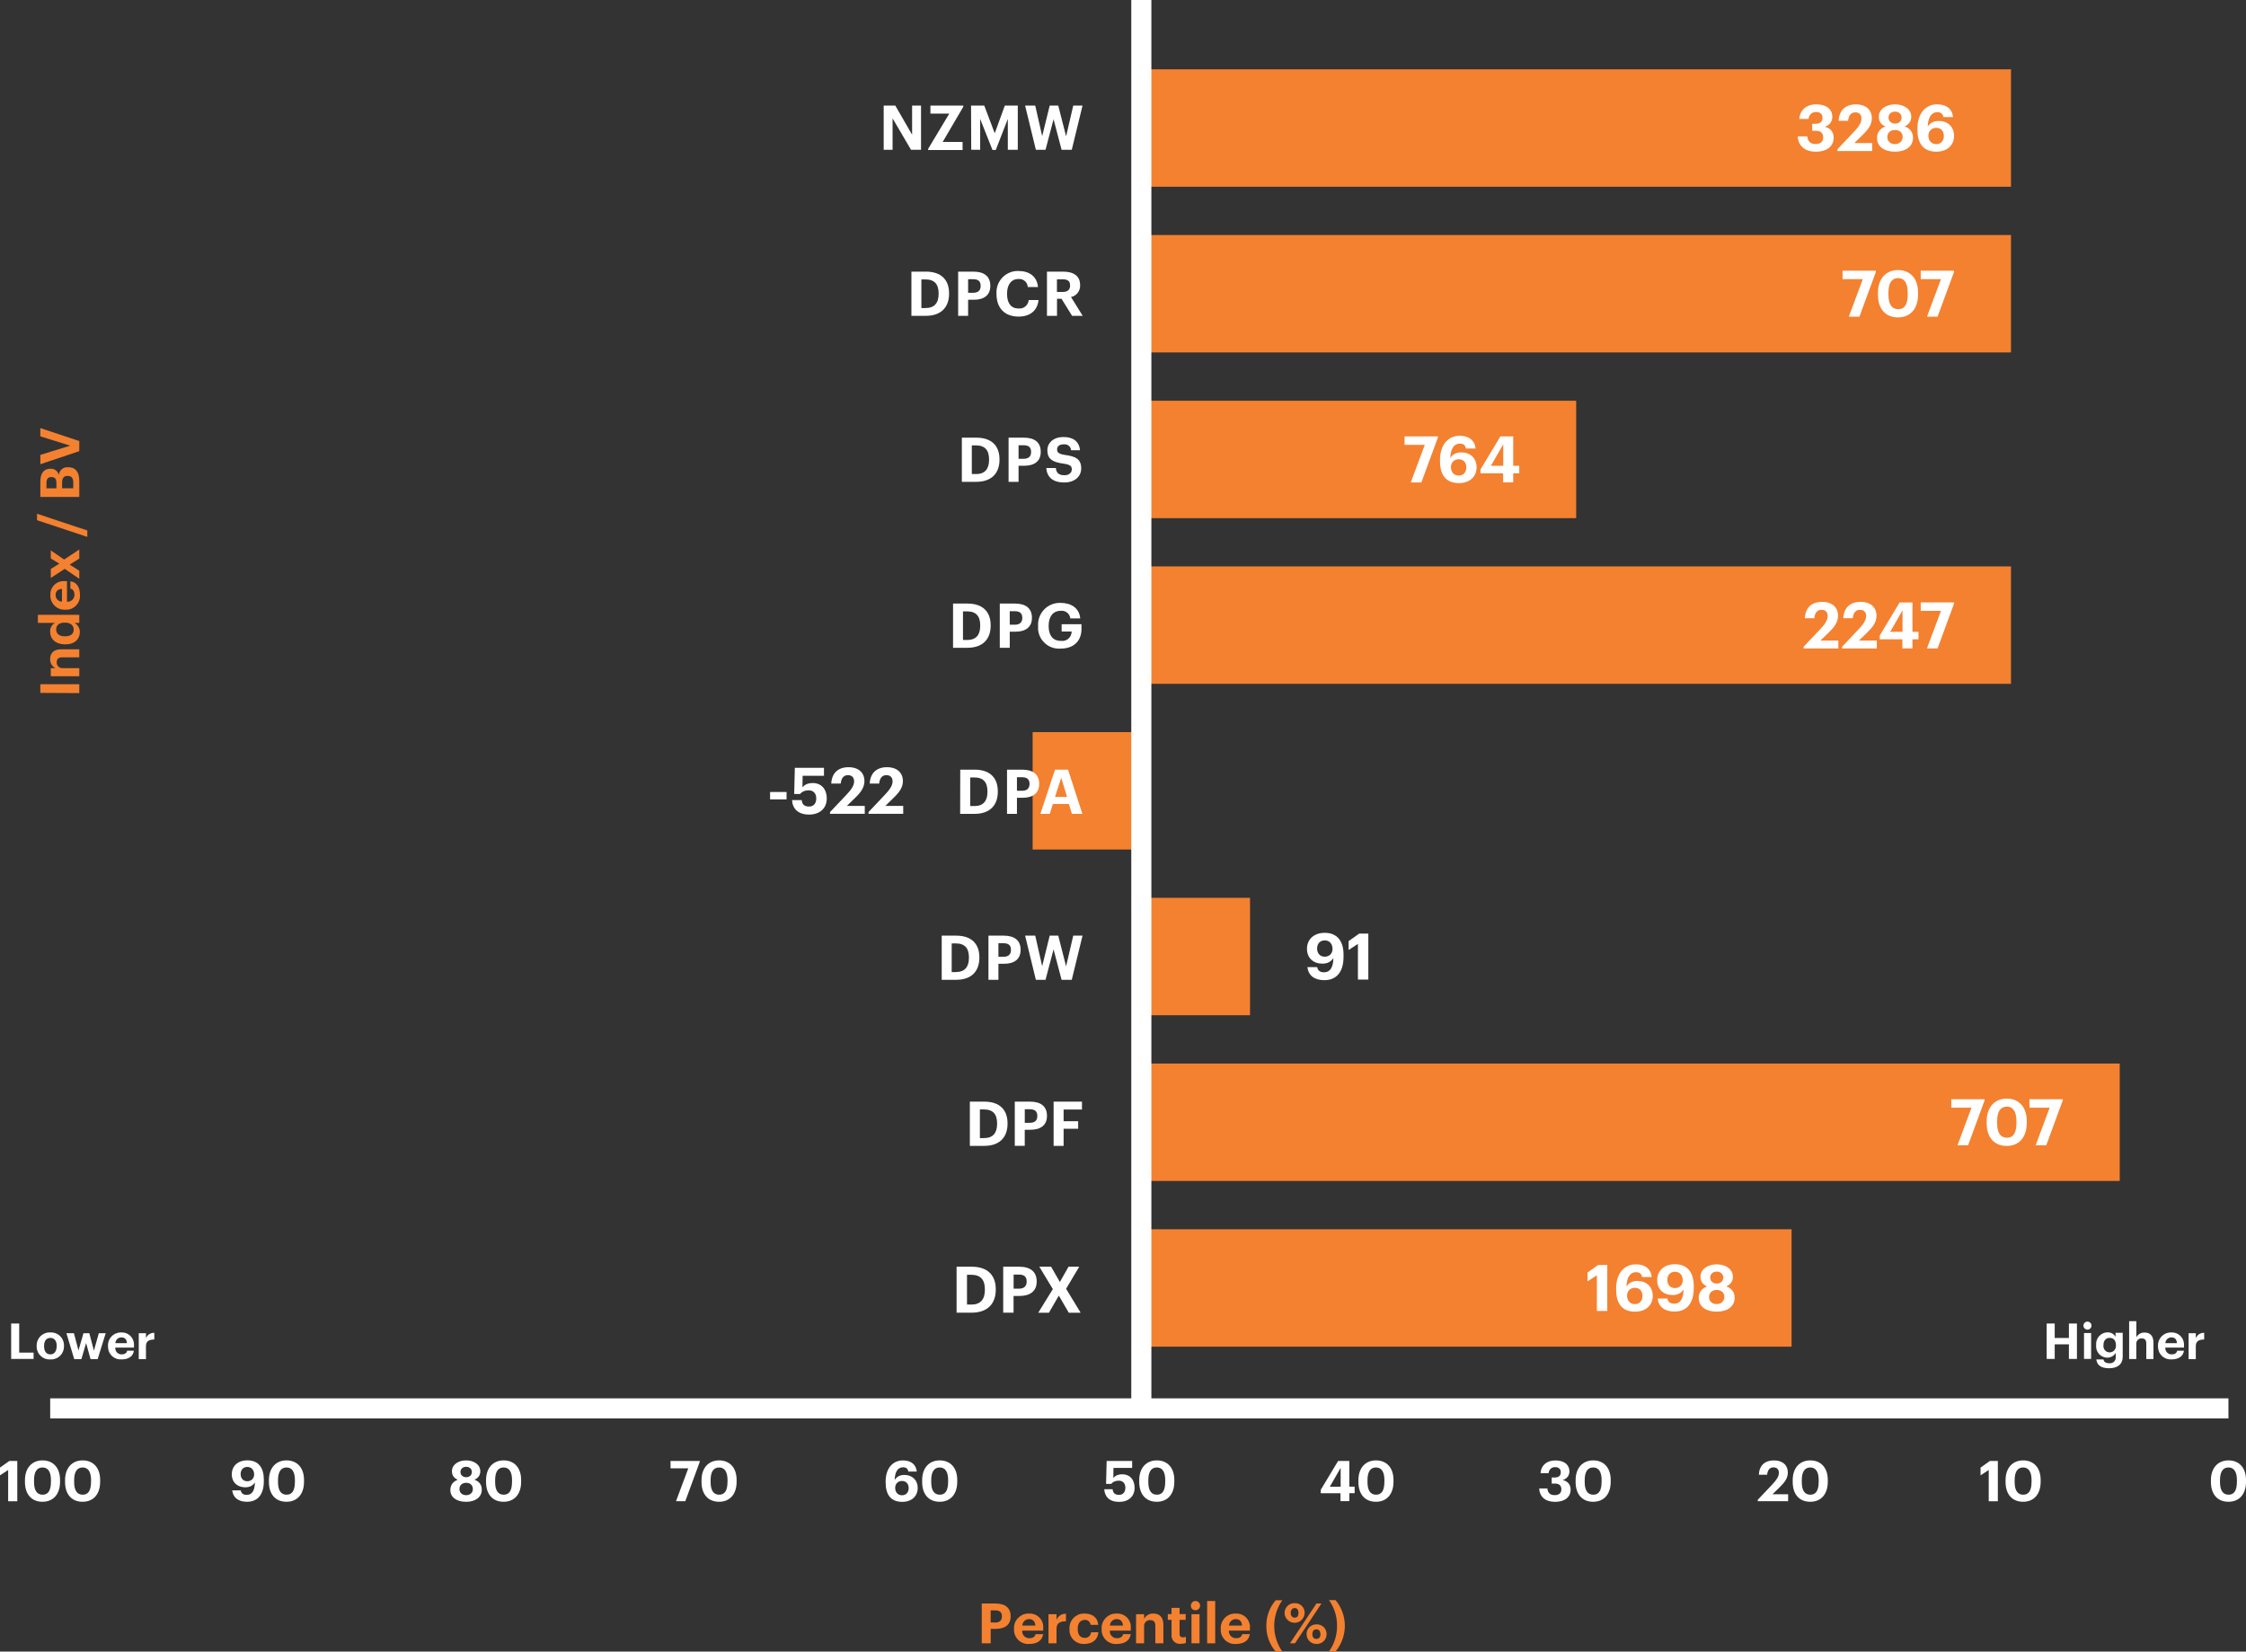 <?xml version="1.0" encoding="UTF-8"?>
<svg id="Layer_1" xmlns="http://www.w3.org/2000/svg" viewBox="0 0 558.9 411.02">
  <rect x="0" y="0" width="558.9" height="411.02" fill="#333333" stroke="none"/>
  <defs>
    <style>
      .cls-1 {
        fill: #fff;
      }

      .cls-2 {
        fill: #f48130;
      }
    </style>
  </defs>
  <rect class="cls-2" x="284.01" y="140.96" width="216.41" height="29.22"/>
  <rect class="cls-2" x="284.01" y="58.49" width="216.41" height="29.22"/>
  <rect class="cls-2" x="284.01" y="17.25" width="216.41" height="29.22"/>
  <rect class="cls-2" x="284.01" y="99.73" width="108.21" height="29.22"/>
  <rect class="cls-2" x="256.96" y="182.2" width="27.05" height="29.22"/>
  <rect class="cls-2" x="284.01" y="223.44" width="27.05" height="29.22"/>
  <rect class="cls-1" x="12.49" y="348" width="542.04" height="5"/>
  <g>
    <path class="cls-1" d="M219.9,26.28h2.89l4.18,7.25v-7.25h2.22v11h-2.49l-4.59-7.83v7.83h-2.21v-11h0Z"/>
    <path class="cls-1" d="M230.98,37.01l5.24-8.73h-4.69v-2h8.18v.29l-5.13,8.76h4.95v2h-8.58l.03-.32Z"/>
    <path class="cls-1" d="M241.64,26.28h3.29l2.6,6.89,2.51-6.89h3.23v11h-2.48v-7.68l-3,7.72h-.82l-3.06-7.72v7.68h-2.23l-.04-11Z"/>
    <path class="cls-1" d="M255.09,26.28h2.52l1.73,7.6,1.87-7.6h2.13l1.95,7.65,1.78-7.65h2.31l-2.68,11h-2.53l-2-7.6-2,7.6h-2.4l-2.68-11h0Z"/>
  </g>
  <g>
    <path class="cls-1" d="M509.3,329.38h2v3.6h3.53v-3.6h2v8.81h-2v-3.63h-3.53v3.63h-2v-8.81Z"/>
    <path class="cls-1" d="M518.45,329.9c0-.55.45-1,1-1s1,.45,1,1-.45,1-1,1-1-.45-1-1ZM518.59,331.75h1.77v6.44h-1.77v-6.44Z"/>
    <path class="cls-1" d="M521.65,338.32h1.78c.11.57.52.94,1.43.94.78.11,1.51-.43,1.62-1.22.02-.12.02-.24,0-.36v-1c-.43.74-1.22,1.19-2.07,1.2-1.56,0-2.82-1.27-2.81-2.83,0-.08,0-.17.01-.25v-.09c-.13-1.6,1.05-3,2.65-3.13h.18c.82-.04,1.6.39,2,1.11v-1h1.78v5.93c0,1.91-1.29,2.89-3.4,2.89s-2.99-.85-3.17-2.18h0ZM526.53,334.8v-.08c0-1.1-.58-1.77-1.55-1.77s-1.55.72-1.55,1.78v.1c-.1.84.49,1.61,1.34,1.72.06,0,.11.01.17.01.87.02,1.58-.67,1.6-1.54,0-.07,0-.15-.01-.22h0Z"/>
    <path class="cls-1" d="M529.83,328.8h1.78v4c.41-.76,1.23-1.22,2.1-1.17,1.27,0,2.16.76,2.16,2.49v4.1h-1.78v-3.84c0-.88-.35-1.3-1.13-1.3-.71-.04-1.31.49-1.36,1.2v3.94h-1.78v-9.42h.01Z"/>
    <path class="cls-1" d="M537,335.05v-.1c-.08-1.77,1.29-3.27,3.06-3.35h.26c1.65-.08,3.06,1.19,3.15,2.84v.93h-4.64c-.08.85.53,1.6,1.38,1.68h.22c.82,0,1.23-.36,1.34-.9h1.69c-.21,1.39-1.32,2.16-3.08,2.16-1.72.13-3.23-1.15-3.36-2.88-.01-.13-.01-.26,0-.39h-.02ZM541.72,334.27c-.06-1-.55-1.44-1.4-1.44-.8,0-1.46.64-1.48,1.44h2.88Z"/>
    <path class="cls-1" d="M544.62,331.8h1.79v1.23c.34-.84,1.17-1.38,2.08-1.33v1.66c-1.32,0-2.08.42-2.08,1.65v3.23h-1.79v-6.44h0Z"/>
  </g>
  <path class="cls-1" d="M2.78,329.38h2v7.24h3.58v1.57H2.78v-8.81Z"/>
  <path class="cls-1" d="M9.12,335.04v-.1c-.06-1.78,1.33-3.28,3.11-3.34h.3c1.76-.11,3.28,1.24,3.39,3v.4c.06,1.77-1.32,3.26-3.09,3.32h-.31c-1.76.11-3.28-1.23-3.39-2.99v-.29h0ZM14.12,335.04v-.08c0-1.24-.58-2-1.58-2s-1.57.72-1.57,2v.1c0,1.23.56,2,1.57,2s1.56-.83,1.56-2.05l.02.03h0Z"/>
  <path class="cls-1" d="M16.53,331.8h1.87l1.13,4.28,1.24-4.28h1.46l1.14,4.33,1.22-4.33h1.71l-2,6.44h-1.77l-1.1-4-1.18,4h-1.78s-1.94-6.44-1.94-6.44Z"/>
  <path class="cls-1" d="M26.87,335.05v-.1c-.08-1.77,1.28-3.26,3.04-3.35h.28c1.65-.08,3.06,1.19,3.15,2.84v.93h-4.65c-.08.85.55,1.61,1.4,1.68h.2c.83,0,1.24-.36,1.35-.9h1.68c-.21,1.39-1.31,2.16-3.07,2.16-1.72.13-3.23-1.15-3.36-2.88,0-.13,0-.26,0-.39h-.02ZM31.59,334.27c-.06-1-.55-1.44-1.4-1.44-.8,0-1.46.64-1.48,1.44h2.88Z"/>
  <path class="cls-1" d="M34.53,331.8h1.79v1.23c.33-.85,1.17-1.38,2.08-1.33v1.66c-1.32,0-2.08.42-2.08,1.65v3.23h-1.79v-6.44h0Z"/>
  <path class="cls-2" d="M244.29,399.06h3.42c2.41,0,3.78,1.07,3.78,3.16v.06c0,2.09-1.45,3.09-3.71,3.09h-1.25v3.6h-2.23v-9.91h-.01ZM247.64,403.8c1.1,0,1.68-.52,1.68-1.51v-.05c0-1.06-.61-1.47-1.68-1.47h-1.12v3l1.12.03Z"/>
  <path class="cls-2" d="M252.33,405.44v-.11c-.1-1.99,1.44-3.67,3.42-3.77h.31c1.84-.12,3.42,1.27,3.54,3.1.01.19,0,.38-.01.58v.56h-5.22c-.09.96.61,1.8,1.57,1.89h.23c.93,0,1.39-.41,1.51-1h1.9c-.24,1.57-1.48,2.44-3.46,2.44-1.94.15-3.63-1.3-3.78-3.23-.01-.16-.01-.31,0-.47h-.01ZM257.64,404.56c-.07-1.09-.62-1.62-1.58-1.62-.9,0-1.64.72-1.66,1.62h3.24Z"/>
  <path class="cls-2" d="M260.91,401.72h2v1.39c.38-.95,1.33-1.55,2.35-1.5v1.87c-1.49,0-2.35.47-2.35,1.86v3.63h-2v-7.25Z"/>
  <path class="cls-2" d="M266.13,405.44v-.11c-.1-1.99,1.44-3.67,3.42-3.77h.32c1.67,0,3.23.73,3.41,2.81h-1.9c-.06-.74-.7-1.29-1.44-1.23h-.03c-1,0-1.73.77-1.73,2.16v.11c0,1.45.65,2.2,1.77,2.2.81.05,1.5-.58,1.55-1.39h0s1.82-.01,1.82-.01c-.11,1.72-1.36,2.91-3.47,2.91-1.91.14-3.58-1.29-3.72-3.2-.01-.16-.01-.32,0-.48h0Z"/>
  <path class="cls-2" d="M274.13,405.44v-.11c-.1-1.99,1.44-3.67,3.42-3.77h.31c1.84-.12,3.42,1.27,3.54,3.1.01.19,0,.38-.01.58v.56h-5.22c-.09.95.6,1.8,1.55,1.89.08,0,.17.01.25,0,.93,0,1.38-.41,1.51-1h1.9c-.24,1.57-1.49,2.44-3.47,2.44-1.93.15-3.62-1.29-3.77-3.22-.01-.16-.01-.32,0-.48h-.01ZM279.44,404.56c-.07-1.09-.63-1.62-1.58-1.62-.9,0-1.64.72-1.66,1.62h3.24Z"/>
  <path class="cls-2" d="M282.7,401.72h2v1.15c.46-.86,1.38-1.37,2.36-1.31,1.42,0,2.44.86,2.44,2.8v4.61h-2v-4.32c0-1-.39-1.46-1.28-1.46-.79-.04-1.47.56-1.52,1.36v4.42h-2v-7.25h0Z"/>
  <path class="cls-2" d="M291.53,406.8v-3.67h-.93v-1.43h.93v-1.56h2v1.56h1.52v1.43h-1.52v3.49c0,.58.29.86.8.86.26,0,.53-.04.77-.14v1.55c-.39.14-.8.2-1.22.2-1.13.16-2.18-.62-2.34-1.75-.03-.18-.03-.36,0-.53h0Z"/>
  <path class="cls-2" d="M296.34,399.65c-.03-.63.45-1.18,1.09-1.21.63-.03,1.18.45,1.21,1.09.03.63-.45,1.18-1.09,1.21h-.07c-.61.02-1.12-.45-1.14-1.06v-.03h0ZM296.5,401.72h2v7.25h-2v-7.25Z"/>
  <path class="cls-2" d="M300.39,398.44h2v10.53h-2v-10.53Z"/>
  <path class="cls-2" d="M303.77,405.44v-.11c-.1-1.98,1.42-3.67,3.4-3.77h.32c1.84-.12,3.43,1.27,3.55,3.11.01.19,0,.38-.01.57v.56h-5.23c-.08.96.63,1.81,1.59,1.89h.22c.92,0,1.38-.41,1.5-1h1.9c-.23,1.57-1.48,2.44-3.46,2.44-1.93.15-3.62-1.29-3.77-3.22-.01-.16-.01-.32,0-.48h0ZM309.07,404.56c-.07-1.09-.62-1.62-1.58-1.62-.9,0-1.64.72-1.66,1.62h3.24Z"/>
  <path class="cls-2" d="M315.12,404.63c-.03-2.34.79-4.61,2.32-6.38h1.65c-2.68,3.84-2.68,8.93,0,12.77h-1.65c-1.53-1.78-2.35-4.05-2.32-6.39h0Z"/>
  <path class="cls-2" d="M319.66,401.39c0-1.34,1.1-2.43,2.44-2.42h.07c1.31-.06,2.42.95,2.48,2.26v.13c0,1.38-1.12,2.5-2.5,2.5s-2.5-1.12-2.5-2.5v.03h0ZM327.59,399.06h1.24l-6.58,9.91h-1.25l6.59-9.91ZM323.12,401.38c0-.74-.34-1.19-.94-1.19s-1,.44-1,1.19.38,1.2,1,1.2.94-.44.94-1.2h0ZM325.12,406.68c0-1.34,1.07-2.42,2.41-2.43h.08c1.32-.06,2.44.96,2.5,2.28v.11c.04,1.33-1.01,2.44-2.34,2.48h-.16c-1.31.04-2.41-.98-2.46-2.3v-.14h-.03ZM328.57,406.68c0-.75-.35-1.19-1-1.19s-1,.43-1,1.19.37,1.19,1,1.19,1.03-.45,1.03-1.2h-.03Z"/>
  <path class="cls-2" d="M332.71,404.61c.03-2.29-.67-4.53-2-6.39h1.64c3.07,3.7,3.07,9.07,0,12.77h-1.64c1.33-1.86,2.03-4.09,2-6.38h0Z"/>
  <path class="cls-2" d="M10.04,172.44v-2.16h9.69v2.21l-9.69-.05Z"/>
  <path class="cls-2" d="M12.64,168.28v-2h1.12c-.84-.45-1.34-1.35-1.28-2.3,0-1.4.84-2.39,2.73-2.39h4.52v2h-4.2c-1,0-1.42.38-1.42,1.25-.03.77.57,1.41,1.33,1.45h4.29v2h-7.09Z"/>
  <path class="cls-2" d="M16.28,160.36h-.1c-2.34,0-3.7-1.34-3.7-3.12-.07-.92.41-1.79,1.22-2.23h-4.27v-2h10.3v2h-1.2c.83.45,1.34,1.33,1.34,2.27,0,1.72-1.23,3.08-3.59,3.08h0ZM16.22,154.95h-.11c-1.41,0-2.13.62-2.13,1.7s.75,1.7,2.15,1.7h.11c1.41,0,2.1-.67,2.1-1.65s-.69-1.75-2.12-1.75Z"/>
  <path class="cls-2" d="M16.27,151.74h-.11c-1.94.07-3.56-1.45-3.63-3.39v-.25c-.11-1.8,1.25-3.36,3.06-3.47.18,0,.36,0,.54,0h.54v5.11c.93.09,1.76-.6,1.85-1.53v-.23c0-.91-.39-1.35-1-1.48v-1.85c1.53.23,2.38,1.45,2.38,3.39.15,1.89-1.26,3.54-3.15,3.69-.16,0-.33,0-.49,0h.01ZM15.42,146.55c-1.07.07-1.59.61-1.59,1.55,0,.88.71,1.61,1.59,1.63v-3.18h0Z"/>
  <path class="cls-2" d="M16.11,141.57l-3.47,2.26v-2.24l2.13-1.31-2.13-1.3v-2l3.32,2.27,3.77-2.5v2.27l-2.39,1.49,2.39,1.53v2l-3.62-2.47Z"/>
  <path class="cls-2" d="M9.21,129.46v-1.61l12.52,4.17v1.6l-12.52-4.16Z"/>
  <path class="cls-2" d="M10.04,123.67v-3.81c0-2.11.87-3.21,2.52-3.21h0c.99-.06,1.87.6,2.08,1.57.09-1.17,1.12-2.04,2.28-1.94h.1c1.77,0,2.71,1.17,2.71,3.4v4h-9.69ZM14.04,120.2c0-1.05-.38-1.47-1.25-1.47h-.05c-.81,0-1.18.46-1.18,1.49v1.3h2.48v-1.32ZM18.23,120.01c0-1.08-.49-1.57-1.37-1.57h-.05c-.9,0-1.36.49-1.36,1.68v1.4h2.78v-1.51h0Z"/>
  <path class="cls-2" d="M10.04,115.53v-2.32l7.44-2.3-7.44-2.31v-2.06l9.69,3.23v2.51l-9.69,3.25h0Z"/>
  <g>
    <path class="cls-1" d="M226.8,67.6h3.6c3.86,0,5.77,2.09,5.77,5.38v.12c0,3.3-1.92,5.5-5.78,5.5h-3.59v-11h0ZM230.31,76.66c2.21,0,3.26-1.25,3.26-3.52v-.13c0-2.26-1-3.47-3.29-3.47h-1v7.12h1.03,0Z"/>
    <path class="cls-1" d="M238.43,67.6h3.8c2.68,0,4.2,1.18,4.2,3.51v.06c0,2.32-1.61,3.43-4.12,3.43h-1.4v4h-2.48v-11h0ZM242.17,72.86c1.22,0,1.86-.59,1.86-1.68v-.06c0-1.17-.67-1.63-1.86-1.63h-1.26v3.37h1.26Z"/>
    <path class="cls-1" d="M247.97,73.17v-.13c-.16-2.94,2.1-5.45,5.04-5.6h.42c2.64,0,4.61,1.29,4.87,4h-2.55c-.05-1.16-1.03-2.06-2.19-2.01h-.12c-1.73,0-2.84,1.35-2.84,3.63v.12c0,2.28,1,3.6,2.86,3.6,1.26.13,2.39-.8,2.52-2.06v-.05h2.45c-.28,2.73-2.23,4.12-4.94,4.12-3.6,0-5.52-2.24-5.52-5.62h0Z"/>
    <path class="cls-1" d="M260.53,67.6h4c2.6,0,4.25,1.06,4.25,3.34v.06c.06,1.4-.9,2.64-2.27,2.92l2.91,4.68h-2.64l-2.63-4.25h-1.12v4.25h-2.5v-11h0ZM264.41,72.66c1.24,0,1.87-.52,1.87-1.59v-.06c0-1.12-.67-1.5-1.87-1.5h-1.4v3.15h1.4Z"/>
  </g>
  <g>
    <path class="cls-1" d="M239.35,108.92h3.6c3.86,0,5.77,2.09,5.77,5.38v.12c0,3.29-1.92,5.49-5.79,5.49h-3.58v-10.99ZM242.86,117.98c2.21,0,3.26-1.25,3.26-3.53v-.13c0-2.26-1-3.48-3.29-3.48h-1v7.13h1.03Z"/>
    <path class="cls-1" d="M250.98,108.92h3.8c2.68,0,4.2,1.18,4.2,3.5v.06c0,2.33-1.61,3.43-4.12,3.43h-1.4v4h-2.48v-10.99h0ZM254.72,114.18c1.22,0,1.86-.59,1.86-1.68v-.06c0-1.17-.67-1.63-1.86-1.63h-1.26v3.37h1.26Z"/>
    <path class="cls-1" d="M260.35,116.47h2.39c.1,1,.52,1.8,2.15,1.8,1.09,0,1.82-.6,1.82-1.46s-.47-1.19-2.08-1.43c-2.82-.37-4-1.22-4-3.34,0-1.88,1.57-3.28,4-3.28s3.92,1.11,4.12,3.29h-2.22c-.06-.88-.82-1.54-1.7-1.47-.04,0-.09,0-.13,0-1.09,0-1.65.51-1.65,1.25s.36,1.15,2,1.4c2.66.34,4,1.06,4,3.34,0,2-1.6,3.5-4.2,3.5-2.97,0-4.32-1.41-4.5-3.61h0Z"/>
  </g>
  <g>
    <path class="cls-1" d="M237.16,150.21h3.6c3.86,0,5.76,2.1,5.76,5.39v.12c0,3.29-1.92,5.49-5.78,5.49h-3.58v-11h0ZM240.66,159.27c2.22,0,3.26-1.24,3.26-3.52v-.12c0-2.26-1-3.48-3.29-3.48h-1v7.12h1.03Z"/>
    <path class="cls-1" d="M248.79,150.21h3.8c2.67,0,4.2,1.19,4.2,3.51v.06c0,2.32-1.62,3.43-4.12,3.43h-1.4v4h-2.48v-11h0ZM252.53,155.47c1.21,0,1.86-.58,1.86-1.67v-.06c0-1.17-.68-1.63-1.86-1.63h-1.26v3.36h1.26Z"/>
    <path class="cls-1" d="M258.32,155.78v-.12c-.12-2.98,2.19-5.5,5.17-5.62h.43c2.45,0,4.63,1.13,4.89,3.85h-2.47c-.13-1.17-1.2-2.02-2.37-1.88h-.02c-1.91,0-3,1.43-3,3.68v.15c0,2.12.91,3.65,3.06,3.65,1.27.18,2.44-.7,2.63-1.97.02-.12.03-.24.02-.36h-2.48v-1.81h4.94v1.17c0,2.94-1.88,4.89-5.17,4.89-2.87.24-5.39-1.9-5.63-4.77-.02-.28-.02-.57,0-.86h0Z"/>
  </g>
  <g>
    <path class="cls-1" d="M234.34,232.85h3.6c3.86,0,5.77,2.09,5.77,5.38v.12c0,3.3-1.92,5.49-5.78,5.49h-3.59v-10.99ZM237.85,241.91c2.21,0,3.26-1.25,3.26-3.53v-.12c0-2.26-1-3.48-3.29-3.48h-1v7.14h1.03Z"/>
    <path class="cls-1" d="M245.97,232.85h3.8c2.68,0,4.2,1.18,4.2,3.5v.07c0,2.32-1.61,3.43-4.12,3.43h-1.4v4h-2.48v-11ZM249.71,238.11c1.22,0,1.86-.59,1.86-1.68v-.06c0-1.17-.67-1.63-1.86-1.63h-1.26v3.37h1.26Z"/>
    <path class="cls-1" d="M255.09,232.85h2.52l1.73,7.6,1.87-7.6h2.13l1.95,7.64,1.78-7.64h2.31l-2.68,11h-2.53l-2-7.59-2,7.59h-2.4l-2.68-11h0Z"/>
  </g>
  <rect class="cls-2" x="284.01" y="264.68" width="243.47" height="29.22"/>
  <rect class="cls-2" x="283.51" y="305.92" width="162.31" height="29.22"/>
  <g>
    <path class="cls-1" d="M238.95,191.54h3.58c3.86,0,5.77,2.09,5.77,5.38v.13c0,3.29-1.92,5.49-5.78,5.49h-3.59l.02-11h0ZM242.46,200.6c2.22,0,3.26-1.25,3.26-3.52v-.12c0-2.27-1-3.48-3.29-3.48h-1v7.12h1.03Z"/>
    <path class="cls-1" d="M250.59,191.54h3.8c2.67,0,4.2,1.19,4.2,3.51v.06c0,2.32-1.62,3.43-4.13,3.43h-1.4v4h-2.47v-11ZM254.32,196.8c1.22,0,1.87-.58,1.87-1.68v-.06c0-1.17-.68-1.63-1.87-1.63h-1.26v3.37h1.26Z"/>
    <path class="cls-1" d="M262.53,191.54h3.24l3.57,11h-2.6l-.75-2.45h-4l-.76,2.45h-2.34l3.64-11ZM262.53,198.32h3l-1.45-4.75-1.55,4.75Z"/>
  </g>
  <rect class="cls-1" x="281.51" width="5" height="349.6"/>
  <g>
    <path class="cls-1" d="M241.35,274.16h3.6c3.86,0,5.77,2.09,5.77,5.39v.12c0,3.29-1.92,5.5-5.79,5.5h-3.59v-11.01h.01ZM244.86,283.23c2.22,0,3.26-1.25,3.26-3.53v-.12c0-2.26-.97-3.48-3.29-3.48h-.99v7.13h1.02Z"/>
    <path class="cls-1" d="M252.53,274.16h3.8c2.68,0,4.2,1.19,4.2,3.51v.06c0,2.33-1.62,3.43-4.13,3.43h-1.4v4h-2.48v-11.01h.01ZM256.27,279.43c1.22,0,1.86-.58,1.86-1.68v-.06c0-1.17-.68-1.63-1.86-1.63h-1.26v3.37h1.26Z"/>
    <path class="cls-1" d="M262.17,274.16h7.07v1.96h-4.57v2.91h3.62v1.88h-3.62v4.26h-2.49v-11.01h-.01Z"/>
  </g>
  <g>
    <path class="cls-1" d="M238.04,315.24h3.75c4.02,0,6,2.18,6,5.6v.13c0,3.43-2,5.71-6.02,5.71h-3.73v-11.45h0ZM241.69,324.67c2.3,0,3.39-1.3,3.39-3.67v-.13c0-2.35-1.01-3.62-3.43-3.62h-1.02v7.41h1.06,0Z"/>
    <path class="cls-1" d="M249.65,315.24h3.95c2.79,0,4.37,1.23,4.37,3.65v.06c0,2.42-1.68,3.57-4.29,3.57h-1.46v4.16h-2.58v-11.45h0ZM253.54,320.71c1.26,0,1.94-.61,1.94-1.75v-.06c0-1.22-.7-1.7-1.94-1.7h-1.31v3.51h1.31Z"/>
    <path class="cls-1" d="M261.99,320.81l-3.36-5.57h2.93l2.18,3.81,2.16-3.81h2.66l-3.27,5.49,3.62,5.96h-2.95l-2.48-4.26-2.46,4.26h-2.66l3.63-5.88h0Z"/>
  </g>
  <g>
    <path class="cls-1" d="M2.03,365.83l-2.03,1.33v-1.93l2.31-1.64h1.99v10.02h-2.27v-7.77h0Z"/>
    <path class="cls-1" d="M6.21,368.84v-.48c0-3.08,1.79-4.92,4.37-4.92s4.36,1.76,4.36,4.87v.46c0,3.07-1.67,4.97-4.37,4.97s-4.36-1.85-4.36-4.92v.02ZM12.68,368.8v-.45c0-2.02-.7-3.15-2.09-3.15s-2.12,1.08-2.12,3.15v.48c0,2.1.74,3.15,2.14,3.15s2.06-1.08,2.06-3.18h0Z"/>
    <path class="cls-1" d="M16.19,368.84v-.48c0-3.08,1.79-4.92,4.37-4.92s4.36,1.76,4.36,4.87v.46c0,3.07-1.67,4.97-4.37,4.97s-4.36-1.85-4.36-4.92v.02ZM22.66,368.8v-.45c0-2.02-.7-3.15-2.09-3.15s-2.12,1.08-2.12,3.15v.48c0,2.1.74,3.15,2.14,3.15s2.06-1.08,2.06-3.18h0Z"/>
  </g>
  <g>
    <path class="cls-1" d="M57.78,370.9h2.12c.14.69.55,1.12,1.5,1.12,1.33,0,1.99-1.05,2.03-3.1-.46.73-1.19,1.22-2.4,1.22-1.93,0-3.35-1.2-3.35-3.24s1.48-3.47,3.88-3.47c2.76,0,4.09,1.86,4.09,4.75v.45c0,3.28-1.5,5.11-4.19,5.11-2.17,0-3.46-1.04-3.68-2.84ZM63.24,366.95c0-1.16-.69-1.88-1.71-1.88s-1.65.73-1.65,1.78.64,1.78,1.65,1.78,1.71-.7,1.71-1.68Z"/>
    <path class="cls-1" d="M66.92,368.84v-.48c0-3.08,1.79-4.92,4.37-4.92s4.36,1.76,4.36,4.87v.46c0,3.07-1.67,4.97-4.37,4.97s-4.36-1.85-4.36-4.92v.02ZM73.39,368.8v-.45c0-2.02-.7-3.15-2.09-3.15s-2.12,1.08-2.12,3.15v.48c0,2.1.74,3.15,2.14,3.15s2.06-1.08,2.06-3.18h.01Z"/>
  </g>
  <g>
    <path class="cls-1" d="M112.07,370.77c0-1.22.7-2.1,1.85-2.51-.91-.38-1.46-1.08-1.46-2.09,0-1.74,1.67-2.73,3.54-2.73s3.52,1.01,3.52,2.72c0,1.01-.57,1.7-1.46,2.09,1.18.41,1.83,1.27,1.83,2.46,0,1.96-1.68,3.04-3.91,3.04s-3.92-1.02-3.92-2.98h.01ZM117.66,370.55c0-.98-.71-1.53-1.65-1.53s-1.68.55-1.68,1.54.74,1.54,1.67,1.54,1.67-.56,1.67-1.55h-.01ZM117.42,366.32c0-.77-.62-1.29-1.41-1.29s-1.43.49-1.43,1.3.66,1.3,1.44,1.3,1.4-.49,1.4-1.32h0Z"/>
    <path class="cls-1" d="M120.95,368.84v-.48c0-3.08,1.79-4.92,4.37-4.92s4.36,1.76,4.36,4.87v.46c0,3.07-1.67,4.97-4.37,4.97s-4.36-1.85-4.36-4.92v.02ZM127.42,368.8v-.45c0-2.02-.7-3.15-2.09-3.15s-2.12,1.08-2.12,3.15v.48c0,2.1.74,3.15,2.14,3.15s2.06-1.08,2.06-3.18h0Z"/>
  </g>
  <g>
    <path class="cls-1" d="M171.27,365.42h-4.41v-1.83h7.26v.25l-3.59,9.76h-2.31l3.05-8.18h0Z"/>
    <path class="cls-1" d="M174.57,368.84v-.48c0-3.08,1.79-4.92,4.37-4.92s4.36,1.76,4.36,4.87v.46c0,3.07-1.67,4.97-4.37,4.97s-4.36-1.85-4.36-4.92v.02ZM181.04,368.8v-.45c0-2.02-.7-3.15-2.09-3.15s-2.12,1.08-2.12,3.15v.48c0,2.1.74,3.15,2.14,3.15s2.06-1.08,2.06-3.18h0Z"/>
  </g>
  <g>
    <path class="cls-1" d="M220.38,368.98v-.25c0-3.39,1.83-5.28,4.29-5.28,1.99,0,3.25.94,3.47,2.77h-2.1c-.14-.66-.48-1.06-1.34-1.06-1.25,0-2.02,1.09-2.07,3.15.46-.74,1.22-1.25,2.42-1.25,1.89,0,3.31,1.23,3.31,3.25s-1.47,3.45-3.85,3.45c-3.03,0-4.12-2.04-4.12-4.78h0ZM226.12,370.34c0-1.05-.63-1.78-1.65-1.78s-1.71.71-1.71,1.71c0,1.15.7,1.85,1.71,1.85s1.65-.73,1.65-1.78Z"/>
    <path class="cls-1" d="M229.47,368.84v-.48c0-3.08,1.79-4.92,4.37-4.92s4.36,1.76,4.36,4.87v.46c0,3.07-1.67,4.97-4.37,4.97s-4.36-1.85-4.36-4.92v.02ZM235.94,368.8v-.45c0-2.02-.7-3.15-2.09-3.15s-2.12,1.08-2.12,3.15v.48c0,2.1.74,3.15,2.14,3.15s2.06-1.08,2.06-3.18h0Z"/>
  </g>
  <g>
    <path class="cls-1" d="M274.77,370.62h2.09c.13.84.46,1.4,1.61,1.4,1.02,0,1.57-.71,1.57-1.78s-.62-1.75-1.62-1.75c-.94,0-1.51.34-1.92.8h-1.26l.14-5.7h6.35v1.72h-4.65l-.04,2.51c.39-.48,1.09-.92,2.23-.92,1.82,0,3.07,1.25,3.07,3.38s-1.53,3.49-3.84,3.49c-2.46,0-3.61-1.34-3.71-3.14h-.02Z"/>
    <path class="cls-1" d="M283.49,368.84v-.48c0-3.08,1.79-4.92,4.37-4.92s4.36,1.76,4.36,4.87v.46c0,3.07-1.67,4.97-4.37,4.97s-4.36-1.85-4.36-4.92v.02ZM289.96,368.8v-.45c0-2.02-.7-3.15-2.09-3.15s-2.12,1.08-2.12,3.15v.48c0,2.1.74,3.15,2.14,3.15s2.06-1.08,2.06-3.18h0Z"/>
  </g>
  <g>
    <path class="cls-1" d="M333.57,371.61h-4.92v-.83l4.33-7.2h2.79v6.4h1.32v1.62h-1.32v1.99h-2.2v-1.99h0ZM333.61,369.99v-4.69l-2.69,4.69h2.69Z"/>
    <path class="cls-1" d="M338.03,368.84v-.48c0-3.08,1.79-4.92,4.37-4.92s4.36,1.76,4.36,4.87v.46c0,3.07-1.67,4.97-4.37,4.97s-4.36-1.85-4.36-4.92v.02ZM344.5,368.8v-.45c0-2.02-.7-3.15-2.09-3.15s-2.12,1.08-2.12,3.15v.48c0,2.1.74,3.15,2.14,3.15s2.06-1.08,2.06-3.18h0Z"/>
  </g>
  <g>
    <path class="cls-1" d="M383.01,370.42h2.04c.08.97.6,1.67,1.81,1.67,1.13,0,1.67-.55,1.67-1.44,0-.95-.53-1.44-1.61-1.44h-.79v-1.51h.73c1.05,0,1.53-.48,1.53-1.33,0-.71-.46-1.25-1.39-1.25s-1.54.57-1.65,1.51h-2c.11-1.83,1.42-3.18,3.7-3.18s3.49,1.15,3.49,2.72c0,1.12-.66,1.82-1.65,2.17,1.16.25,1.95,1.08,1.95,2.35,0,1.88-1.44,3.07-3.88,3.07s-3.85-1.3-3.94-3.33h-.01Z"/>
    <path class="cls-1" d="M392.08,368.84v-.48c0-3.08,1.79-4.92,4.37-4.92s4.36,1.76,4.36,4.87v.46c0,3.07-1.67,4.97-4.37,4.97s-4.36-1.85-4.36-4.92v.02ZM398.55,368.8v-.45c0-2.02-.7-3.15-2.09-3.15s-2.12,1.08-2.12,3.15v.48c0,2.1.74,3.15,2.14,3.15s2.06-1.08,2.06-3.18h0Z"/>
  </g>
  <g>
    <path class="cls-1" d="M437.41,373.24l3.67-3.88c.97-1.02,1.58-1.91,1.58-2.82,0-.83-.46-1.36-1.33-1.36s-1.44.52-1.6,1.83h-2.06c.11-2.31,1.51-3.57,3.75-3.57s3.47,1.23,3.47,3.04c0,1.33-.77,2.42-1.93,3.54l-1.89,1.85h3.89v1.72h-7.56v-.36h0Z"/>
    <path class="cls-1" d="M446.1,368.84v-.48c0-3.08,1.79-4.92,4.37-4.92s4.36,1.76,4.36,4.87v.46c0,3.07-1.67,4.97-4.37,4.97s-4.36-1.85-4.36-4.92v.02ZM452.57,368.8v-.45c0-2.02-.7-3.15-2.09-3.15s-2.12,1.08-2.12,3.15v.48c0,2.1.74,3.15,2.14,3.15s2.06-1.08,2.06-3.18h0Z"/>
  </g>
  <g>
    <path class="cls-1" d="M494.88,365.83l-2.03,1.33v-1.93l2.31-1.64h1.99v10.02h-2.27v-7.77h0Z"/>
    <path class="cls-1" d="M499.07,368.84v-.48c0-3.08,1.79-4.92,4.37-4.92s4.36,1.76,4.36,4.87v.46c0,3.07-1.67,4.97-4.37,4.97s-4.36-1.85-4.36-4.92v.02ZM505.54,368.8v-.45c0-2.02-.7-3.15-2.09-3.15s-2.12,1.08-2.12,3.15v.48c0,2.1.74,3.15,2.14,3.15s2.06-1.08,2.06-3.18h.01Z"/>
  </g>
  <path class="cls-1" d="M550.17,368.84v-.48c0-3.08,1.79-4.92,4.37-4.92s4.36,1.76,4.36,4.87v.46c0,3.07-1.67,4.97-4.37,4.97s-4.36-1.85-4.36-4.92v.02ZM556.64,368.8v-.45c0-2.02-.7-3.15-2.09-3.15s-2.12,1.08-2.12,3.15v.48c0,2.1.74,3.15,2.14,3.15s2.06-1.08,2.06-3.18h.01Z"/>
  <g>
    <path class="cls-1" d="M447.38,33.94h2.34c.1,1.1.69,1.9,2.06,1.9,1.3,0,1.9-.62,1.9-1.65,0-1.09-.61-1.65-1.84-1.65h-.9v-1.73h.83c1.2,0,1.75-.54,1.75-1.52,0-.82-.53-1.42-1.59-1.42s-1.76.66-1.89,1.73h-2.29c.13-2.1,1.62-3.63,4.23-3.63s3.98,1.31,3.98,3.1c0,1.28-.75,2.08-1.89,2.48,1.33.29,2.22,1.23,2.22,2.69,0,2.15-1.65,3.51-4.43,3.51s-4.4-1.49-4.5-3.81Z"/>
    <path class="cls-1" d="M457.22,37.16l4.19-4.43c1.1-1.17,1.81-2.18,1.81-3.22,0-.94-.53-1.55-1.52-1.55s-1.65.59-1.82,2.1h-2.35c.13-2.64,1.73-4.08,4.29-4.08s3.97,1.41,3.97,3.47c0,1.52-.88,2.77-2.21,4.05l-2.16,2.11h4.45v1.97h-8.64v-.42Z"/>
    <path class="cls-1" d="M467.08,34.34c0-1.39.8-2.4,2.11-2.87-1.04-.43-1.66-1.23-1.66-2.38,0-1.98,1.9-3.12,4.05-3.12s4.02,1.15,4.02,3.1c0,1.15-.66,1.94-1.66,2.39,1.35.46,2.1,1.46,2.1,2.82,0,2.24-1.92,3.47-4.47,3.47s-4.48-1.17-4.48-3.41ZM473.46,34.08c0-1.12-.81-1.74-1.89-1.74s-1.92.62-1.92,1.76.85,1.76,1.9,1.76,1.9-.64,1.9-1.78ZM473.19,29.25c0-.88-.7-1.47-1.62-1.47s-1.63.56-1.63,1.49.75,1.49,1.65,1.49,1.6-.56,1.6-1.5Z"/>
    <path class="cls-1" d="M477.14,32.29v-.29c0-3.87,2.1-6.03,4.9-6.03,2.27,0,3.71,1.07,3.97,3.17h-2.4c-.16-.75-.54-1.22-1.54-1.22-1.43,0-2.3,1.25-2.37,3.6.53-.85,1.39-1.42,2.77-1.42,2.16,0,3.78,1.41,3.78,3.71s-1.68,3.94-4.4,3.94c-3.46,0-4.71-2.34-4.71-5.46ZM483.71,33.84c0-1.2-.72-2.03-1.89-2.03s-1.95.82-1.95,1.95c0,1.31.8,2.11,1.95,2.11s1.89-.83,1.89-2.03Z"/>
  </g>
  <g>
    <path class="cls-1" d="M463.55,69.47h-5.04v-2.1h8.29v.29l-4.1,11.16h-2.64l3.49-9.35Z"/>
    <path class="cls-1" d="M467.32,73.37v-.54c0-3.52,2.05-5.62,4.99-5.62s4.98,2.02,4.98,5.57v.53c0,3.51-1.91,5.68-4.99,5.68s-4.98-2.11-4.98-5.62ZM474.72,73.32v-.51c0-2.3-.8-3.6-2.38-3.6s-2.42,1.23-2.42,3.6v.54c0,2.4.85,3.6,2.45,3.6s2.35-1.23,2.35-3.63Z"/>
    <path class="cls-1" d="M483,69.47h-5.04v-2.1h8.29v.29l-4.1,11.16h-2.64l3.49-9.35Z"/>
  </g>
  <g>
    <path class="cls-1" d="M354.55,110.71h-5.04v-2.1h8.29v.29l-4.1,11.16h-2.64l3.49-9.35Z"/>
    <path class="cls-1" d="M358.33,114.77v-.29c0-3.87,2.1-6.03,4.9-6.03,2.27,0,3.71,1.07,3.97,3.17h-2.4c-.16-.75-.54-1.22-1.54-1.22-1.43,0-2.3,1.25-2.37,3.6.53-.85,1.39-1.42,2.77-1.42,2.16,0,3.78,1.41,3.78,3.71s-1.68,3.94-4.4,3.94c-3.46,0-4.71-2.34-4.71-5.46ZM364.89,116.32c0-1.2-.72-2.03-1.89-2.03s-1.95.82-1.95,1.95c0,1.31.8,2.11,1.95,2.11s1.89-.83,1.89-2.03Z"/>
    <path class="cls-1" d="M374.03,117.78h-5.62v-.94l4.95-8.23h3.19v7.31h1.5v1.86h-1.5v2.27h-2.51v-2.27ZM374.07,115.92v-5.36l-3.07,5.36h3.07Z"/>
  </g>
  <g>
    <path class="cls-1" d="M448.81,160.96l4.19-4.43c1.1-1.17,1.81-2.18,1.81-3.22,0-.94-.53-1.55-1.52-1.55s-1.65.59-1.82,2.1h-2.35c.13-2.64,1.73-4.08,4.29-4.08s3.97,1.41,3.97,3.47c0,1.52-.88,2.77-2.21,4.05l-2.16,2.11h4.45v1.97h-8.64v-.42Z"/>
    <path class="cls-1" d="M458.38,160.96l4.19-4.43c1.1-1.17,1.81-2.18,1.81-3.22,0-.94-.53-1.55-1.52-1.55s-1.65.59-1.82,2.1h-2.35c.13-2.64,1.73-4.08,4.29-4.08s3.97,1.41,3.97,3.47c0,1.52-.88,2.77-2.21,4.05l-2.16,2.11h4.45v1.97h-8.64v-.42Z"/>
    <path class="cls-1" d="M473.38,159.1h-5.62v-.94l4.95-8.23h3.19v7.31h1.5v1.86h-1.5v2.27h-2.51v-2.27ZM473.43,157.24v-5.36l-3.07,5.36h3.07Z"/>
    <path class="cls-1" d="M483,152.02h-5.04v-2.1h8.29v.29l-4.1,11.16h-2.64l3.49-9.35Z"/>
  </g>
  <g>
    <path class="cls-1" d="M490.6,275.66h-5.04v-2.1h8.29v.29l-4.1,11.16h-2.64l3.49-9.35Z"/>
    <path class="cls-1" d="M494.37,279.56v-.54c0-3.52,2.05-5.62,4.99-5.62s4.98,2.02,4.98,5.57v.53c0,3.51-1.9,5.68-4.99,5.68s-4.98-2.11-4.98-5.62ZM501.77,279.51v-.51c0-2.3-.8-3.6-2.38-3.6s-2.42,1.23-2.42,3.6v.54c0,2.4.85,3.6,2.45,3.6s2.35-1.23,2.35-3.63Z"/>
    <path class="cls-1" d="M510.05,275.66h-5.04v-2.1h8.29v.29l-4.1,11.16h-2.64l3.49-9.35Z"/>
  </g>
  <g>
    <path class="cls-1" d="M397.37,317.37l-2.32,1.52v-2.21l2.64-1.87h2.27v11.44h-2.59v-8.88Z"/>
    <path class="cls-1" d="M402.16,320.97v-.29c0-3.87,2.1-6.03,4.9-6.03,2.27,0,3.71,1.07,3.97,3.17h-2.4c-.16-.75-.54-1.22-1.54-1.22-1.42,0-2.3,1.25-2.37,3.6.53-.85,1.39-1.42,2.77-1.42,2.16,0,3.78,1.41,3.78,3.71s-1.68,3.94-4.4,3.94c-3.46,0-4.71-2.34-4.71-5.46ZM408.72,322.52c0-1.2-.72-2.03-1.89-2.03s-1.95.82-1.95,1.95c0,1.31.8,2.11,1.95,2.11s1.89-.83,1.89-2.03Z"/>
    <path class="cls-1" d="M412.49,323.16h2.42c.16.78.62,1.28,1.71,1.28,1.52,0,2.27-1.2,2.32-3.54-.53.83-1.36,1.39-2.74,1.39-2.21,0-3.82-1.38-3.82-3.7s1.7-3.97,4.43-3.97c3.15,0,4.67,2.13,4.67,5.43v.51c0,3.75-1.71,5.84-4.79,5.84-2.48,0-3.95-1.18-4.21-3.25ZM418.74,318.65c0-1.33-.78-2.15-1.95-2.15s-1.89.83-1.89,2.03.74,2.03,1.89,2.03,1.95-.8,1.95-1.92Z"/>
    <path class="cls-1" d="M422.7,323.02c0-1.39.8-2.4,2.11-2.87-1.04-.43-1.66-1.23-1.66-2.38,0-1.98,1.9-3.12,4.05-3.12s4.02,1.15,4.02,3.11c0,1.15-.66,1.94-1.66,2.38,1.34.46,2.1,1.46,2.1,2.82,0,2.24-1.92,3.47-4.46,3.47s-4.48-1.17-4.48-3.41ZM429.09,322.76c0-1.12-.82-1.74-1.89-1.74s-1.92.62-1.92,1.76.85,1.76,1.9,1.76,1.9-.64,1.9-1.78ZM428.82,317.93c0-.88-.71-1.47-1.62-1.47s-1.63.56-1.63,1.49.75,1.49,1.65,1.49,1.6-.56,1.6-1.5Z"/>
  </g>
  <g>
    <path class="cls-1" d="M191.63,197.1h4.1v1.84h-4.1v-1.84Z"/>
    <path class="cls-1" d="M197.1,199.12h2.39c.14.96.53,1.6,1.84,1.6,1.17,0,1.79-.82,1.79-2.03s-.7-2-1.86-2c-1.07,0-1.73.38-2.19.91h-1.44l.16-6.51h7.25v1.97h-5.31l-.05,2.87c.45-.54,1.25-1.06,2.55-1.06,2.08,0,3.5,1.42,3.5,3.86s-1.75,3.99-4.39,3.99c-2.82,0-4.13-1.54-4.24-3.58Z"/>
    <path class="cls-1" d="M206.54,202.11l4.19-4.43c1.1-1.17,1.81-2.18,1.81-3.22,0-.94-.53-1.55-1.52-1.55s-1.65.59-1.82,2.1h-2.35c.13-2.64,1.73-4.08,4.29-4.08s3.97,1.41,3.97,3.47c0,1.52-.88,2.77-2.21,4.05l-2.16,2.11h4.45v1.97h-8.64v-.42Z"/>
    <path class="cls-1" d="M216.11,202.11l4.19-4.43c1.1-1.17,1.81-2.18,1.81-3.22,0-.94-.53-1.55-1.52-1.55s-1.65.59-1.82,2.1h-2.35c.13-2.64,1.73-4.08,4.29-4.08s3.97,1.41,3.97,3.47c0,1.52-.88,2.77-2.21,4.05l-2.16,2.11h4.45v1.97h-8.64v-.42Z"/>
  </g>
  <g>
    <path class="cls-1" d="M325.35,240.69h2.42c.16.78.62,1.28,1.71,1.28,1.52,0,2.27-1.2,2.32-3.54-.53.83-1.36,1.39-2.74,1.39-2.21,0-3.83-1.38-3.83-3.7s1.7-3.97,4.43-3.97c3.15,0,4.67,2.13,4.67,5.43v.51c0,3.75-1.71,5.84-4.79,5.84-2.48,0-3.95-1.18-4.21-3.25ZM331.59,236.18c0-1.33-.79-2.15-1.95-2.15s-1.89.83-1.89,2.03.74,2.03,1.89,2.03,1.95-.8,1.95-1.92Z"/>
    <path class="cls-1" d="M337.91,234.9l-2.32,1.52v-2.21l2.64-1.87h2.27v11.44h-2.59v-8.88Z"/>
  </g>
</svg>